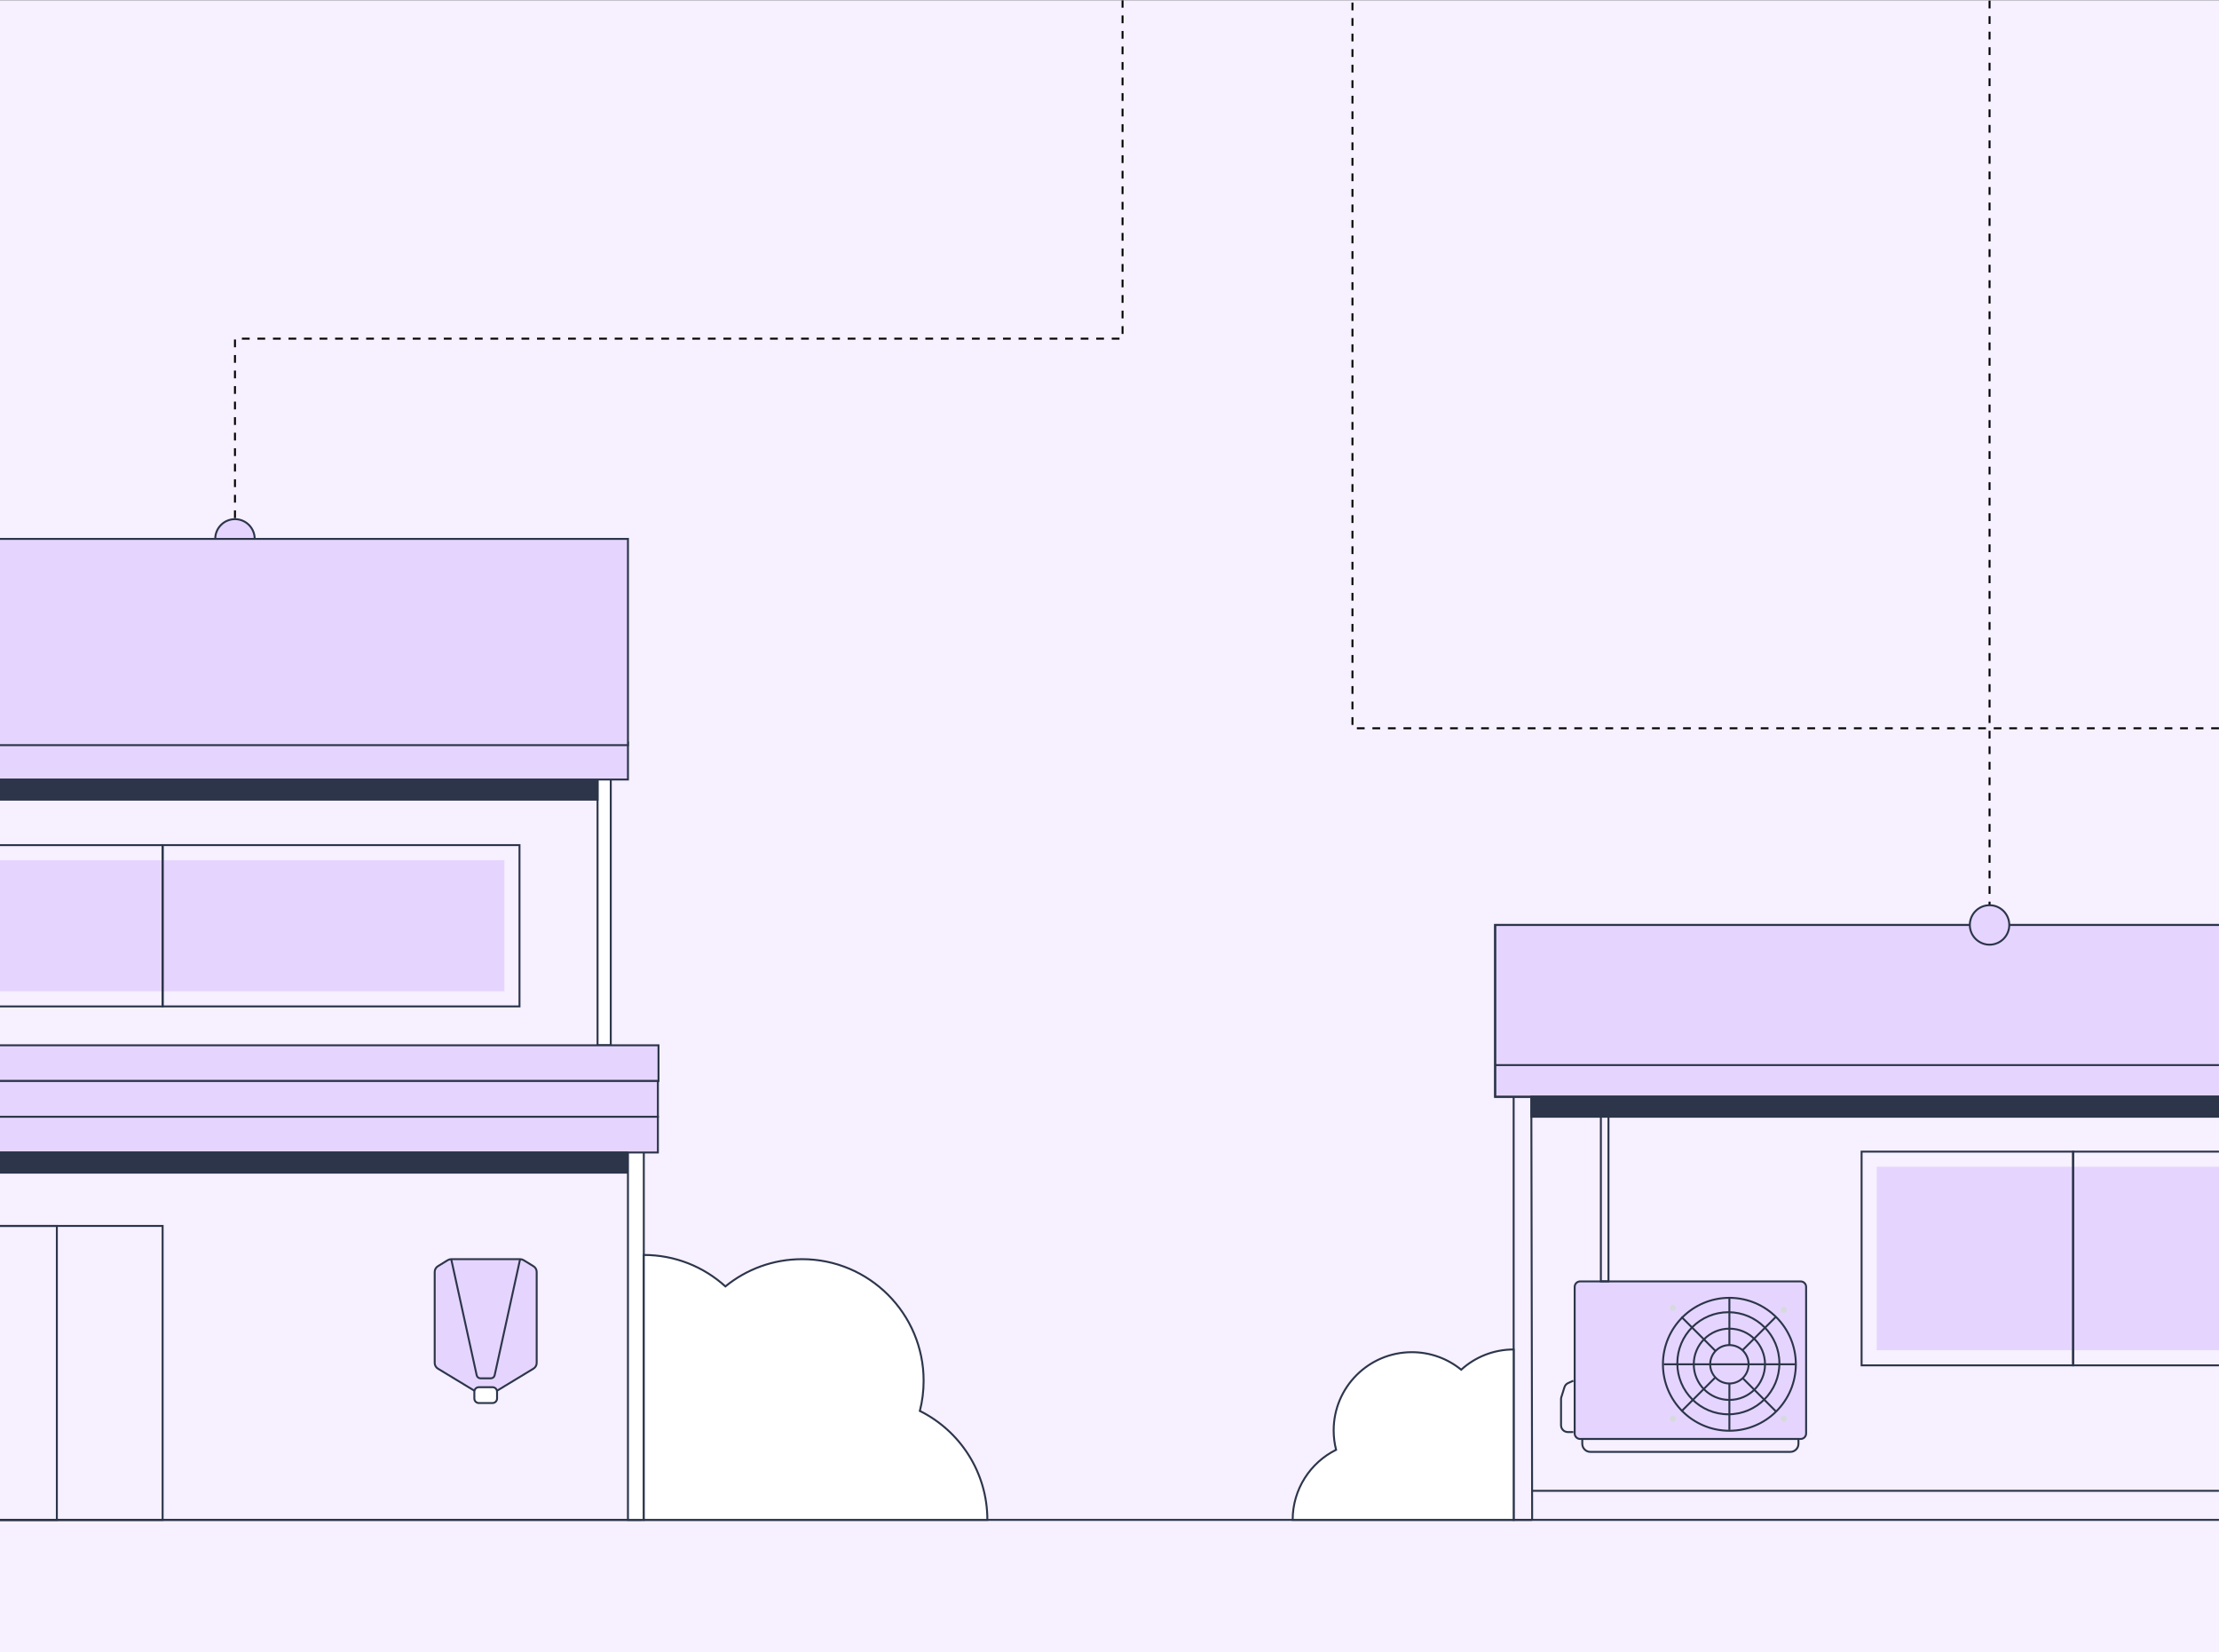 <svg xml:space="preserve" style="enable-background:new 0 0 900 670;" viewBox="0 0 900 670" y="0px" x="0px" xmlns:xlink="http://www.w3.org/1999/xlink" xmlns="http://www.w3.org/2000/svg" id="Layer_1" version="1.1">
<rect x="0" y="0" width="900" height="670" fill="#808080" stroke="none"/>
<style type="text/css">
	.st0{fill:#F1F8FF;}
	.st1{fill:none;stroke:#2C354A;stroke-width:0.788;stroke-miterlimit:10;}
	.st2{fill:#F1F5F5;}
	.st3{fill:#2C354A;stroke:#2C354A;stroke-width:0.788;stroke-miterlimit:10;}
	.st4{fill:#2C354A;stroke:#2C354A;stroke-width:0.733;stroke-miterlimit:10;}
	.st5{fill:none;stroke:#231F20;stroke-width:0.788;stroke-miterlimit:10;}
	.st6{fill:#D8ECFF;}
	.st7{fill:#D8ECFF;stroke:#2C354A;stroke-width:0.788;stroke-miterlimit:10;}
	.st8{fill:#A5C8E5;}
	.st9{fill:none;stroke:#000000;stroke-width:0.788;stroke-miterlimit:10;stroke-dasharray:3.152,3.152;}
	.st10{fill:#E5D5FE;}
	.st11{fill:#D8ECFF;stroke:#2C354A;stroke-width:0.738;stroke-miterlimit:10;}
	.st12{fill:#FFFFFF;stroke:#2C354A;stroke-width:0.541;stroke-miterlimit:10;}
	.st13{fill:none;stroke:#2C354A;stroke-width:0.788;}
	.st14{fill:#FFFFFF;stroke:#2C354A;stroke-width:0.788;stroke-miterlimit:10;}
	.st15{fill:#2C354A;}
	.st16{fill:#F1F8FF;stroke:#2C354A;stroke-width:0.788;stroke-miterlimit:10;}
	.st17{fill:#F6F0FF;}
	.st18{fill:none;stroke:#2C354A;stroke-width:0.787;stroke-miterlimit:10;}
	.st19{fill:#E5D5FE;stroke:#2C354A;stroke-width:0.787;stroke-miterlimit:10;}
	.st20{fill:none;stroke:#2C354A;stroke-width:0.787;}
	.st21{fill:#FFFFFF;stroke:#2C354A;stroke-width:0.787;stroke-miterlimit:10;}
	.st22{fill:#D6DADE;}
	.st23{fill:#2C354A;stroke:#2C354A;stroke-width:0.787;stroke-miterlimit:10;}
	.st24{fill:none;stroke:#000000;stroke-width:0.787;stroke-miterlimit:10;stroke-dasharray:3.15,3.15;}
	.st25{fill:none;stroke:#2C354A;stroke-width:0.789;stroke-miterlimit:10;}
	.st26{fill:none;stroke:#000000;stroke-width:0.789;stroke-miterlimit:10;stroke-dasharray:3.156,3.156;}
	.st27{fill:#F1F5F5;stroke:#2C354A;stroke-width:0.789;stroke-miterlimit:10;}
	.st28{fill:#FFFFFF;stroke:#2C354A;stroke-width:0.789;stroke-miterlimit:10;}
	.st29{fill:#D6DADE;stroke:#2C354A;stroke-width:0.789;stroke-miterlimit:10;}
	.st30{fill:#2C354A;stroke:#2C354A;stroke-width:0.789;stroke-miterlimit:10;}
	.st31{fill:#D8ECFF;stroke:#2C354A;stroke-width:0.789;stroke-miterlimit:10;}
	.st32{fill:#D8ECFF;stroke:#2C354A;stroke-width:0.745;stroke-miterlimit:10;}
	.st33{fill:none;stroke:#2C354A;stroke-width:0.816;stroke-miterlimit:10;}
</style>
<rect height="669.85" width="900" class="st17" y="0.15"></rect>
<path d="M621.09,604.59h278.88" class="st18"></path>
<path d="M0,616.38h899.98" class="st18"></path>
<path d="M640.89,519.67h89.43c1.22,0,2.22,0.99,2.22,2.22v59.45c0,1.22-0.99,2.22-2.22,2.22h-89.43
	c-1.22,0-2.22-0.99-2.22-2.22v-59.45C638.67,520.66,639.66,519.67,640.89,519.67z" class="st19"></path>
<path d="M642.29,583.56h-0.54v0.54v1.41c0,1.82,1.47,3.29,3.29,3.29h81.1c1.82,0,3.29-1.47,3.29-3.29v-1.41v-0.54
	h-0.54H642.29z" class="st20"></path>
<rect height="74.92" width="3.09" class="st20" y="444.72" x="649.29"></rect>
<rect height="108.31" width="5.36" class="st21" y="315.59" x="242.36"></rect>
<path d="M621.09,444.81l0.33,171.57" class="st18"></path>
<polyline points="0,423.91 267.08,423.91 267.08,438.4 0,438.4" class="st19"></polyline>
<circle r="14.45" cy="553.28" cx="701.42" class="st20"></circle>
<path d="M899.98,444.81H606.41v-69.7h293.56" class="st19"></path>
<path d="M899.98,444.81H606.41v-69.7h293.56" class="st18"></path>
<polyline points="0,467.33 260.05,467.33 260.05,616.38 0,616.38" class="st18"></polyline>
<path d="M899.98,431.94H606.41h143.15" class="st18"></path>
<rect height="150.13" width="6.43" class="st21" y="466.25" x="254.69"></rect>
<path d="M621.43,616.38h-7.51V444.81" class="st18"></path>
<path d="M701.42,526.63v53.3" class="st20"></path>
<path d="M720.27,534.05l-38.3,38.31" class="st20"></path>
<path d="M681.96,534.05l38.31,38.31" class="st20"></path>
<circle r="7.79" cy="553.28" cx="701.42" class="st19"></circle>
<path d="M674.79,553.28h53.3" class="st20"></path>
<circle r="20.7" cy="552.86" cx="701" class="st20"></circle>
<path d="M638.13,559.94l-2.12,0.96c-0.72,0.32-1.25,0.94-1.49,1.69l-1.25,3.99c-0.09,0.27-0.13,0.54-0.13,0.82v10.61
	c0,1.52,1.23,2.75,2.76,2.75h2.24" class="st20"></path>
<circle r="26.95" cy="553.28" cx="701.42" class="st20"></circle>
<circle r="1.25" cy="530.38" cx="678.52" class="st22"></circle>
<circle r="1.25" cy="575.35" cx="678.52" class="st22"></circle>
<circle r="1.25" cy="531.21" cx="723.49" class="st22"></circle>
<circle r="1.25" cy="575.35" cx="723.49" class="st22"></circle>
<polyline points="0,438.4 266.83,438.4 266.83,452.9 0,452.9" class="st19"></polyline>
<polyline points="0,497.17 65.96,497.17 65.96,616.38 0,616.38" class="st18"></polyline>
<polyline points="0,497.17 23.06,497.17 23.06,616.38 0,616.38" class="st18"></polyline>
<polyline points="0,452.9 266.83,452.9 266.83,467.39 0,467.39" class="st19"></polyline>
<polyline points="0,301.12 254.69,301.12 254.69,316.13 0,316.13" class="st19"></polyline>
<path d="M400.46,616.38c0-19.35-11.15-36.11-27.38-44.18c1-3.92,1.53-8.01,1.53-12.24c0-27.23-22.08-49.31-49.31-49.31
	c-11.79,0-22.61,4.14-31.09,11.05c-8.74-7.93-20.35-12.76-33.09-12.76v107.44H400.46z" class="st21"></path>
<path d="M524.29,616.38c0-12.45,7.17-23.23,17.61-28.42c-0.64-2.52-0.98-5.15-0.98-7.87
	c0-17.52,14.2-31.72,31.72-31.72c7.58,0,14.55,2.66,20,7.11c5.63-5.1,13.09-8.21,21.28-8.21v69.11H524.29z" class="st21"></path>
<rect height="8.17" width="278.88" class="st23" y="444.72" x="621.09"></rect>
<polyline points="0,467.39 254.44,467.39 254.44,475.56 0,475.56" class="st23"></polyline>
<polyline points="0,316.13 242.36,316.13 242.36,324.3 0,324.3" class="st23"></polyline>
<path d="M217.67,515.82v36.91c0,0.95-0.5,1.83-1.31,2.32l-17.96,10.88c-0.87,0.52-1.95,0.52-2.81,0l-17.97-10.88
	c-0.81-0.49-1.31-1.37-1.31-2.32v-36.91c0-0.94,0.49-1.82,1.29-2.31l4-2.46c0.43-0.26,0.92-0.4,1.42-0.4h27.93
	c0.5,0,1,0.14,1.42,0.4l4,2.46C217.18,514,217.67,514.88,217.67,515.82z" class="st19"></path>
<path d="M210.95,510.64l-10.33,47.1c-0.16,0.72-0.79,1.23-1.53,1.23h-2.11h-2.11c-0.73,0-1.37-0.51-1.53-1.23
	l-10.33-47.1" class="st18"></path>
<path d="M199.76,568.99h-5.53c-1.02,0-1.84-0.82-1.84-1.84v-2.74c0-1.02,0.82-1.84,1.84-1.84h5.53
	c1.02,0,1.84,0.82,1.84,1.84v2.74C201.59,568.17,200.77,568.99,199.76,568.99z" class="st21"></path>
<polyline points="95.3,216.43 95.3,137.34 455.29,137.34 455.29,0.15" class="st24"></polyline>
<polyline points="899.98,295.35 548.54,295.35 548.54,0.15" class="st24"></polyline>
<circle r="8" cy="218.54" cx="95.3" class="st19"></circle>
<line y2="0.15" x2="806.94" y1="375.11" x1="806.94" class="st24"></line>
<circle r="8" cy="375.11" cx="806.94" class="st19"></circle>
<rect height="53.15" width="204.56" class="st10" y="348.87" x="0"></rect>
<rect height="65.41" width="144.74" class="st18" y="342.73" x="65.96"></rect>
<polyline points="0,342.74 65.96,342.74 65.96,408.15 0,408.15" class="st18"></polyline>
<rect height="74.41" width="138.85" class="st10" y="473.17" x="761.18"></rect>
<polyline points="899.98,553.71 840.83,553.71 840.83,467.04 899.98,467.04" class="st18"></polyline>
<rect height="86.67" width="85.79" class="st18" y="467.04" x="755.04"></rect>
<polyline points="0,218.55 254.69,218.55 254.69,302.19 0,302.19" class="st19"></polyline>
</svg>
